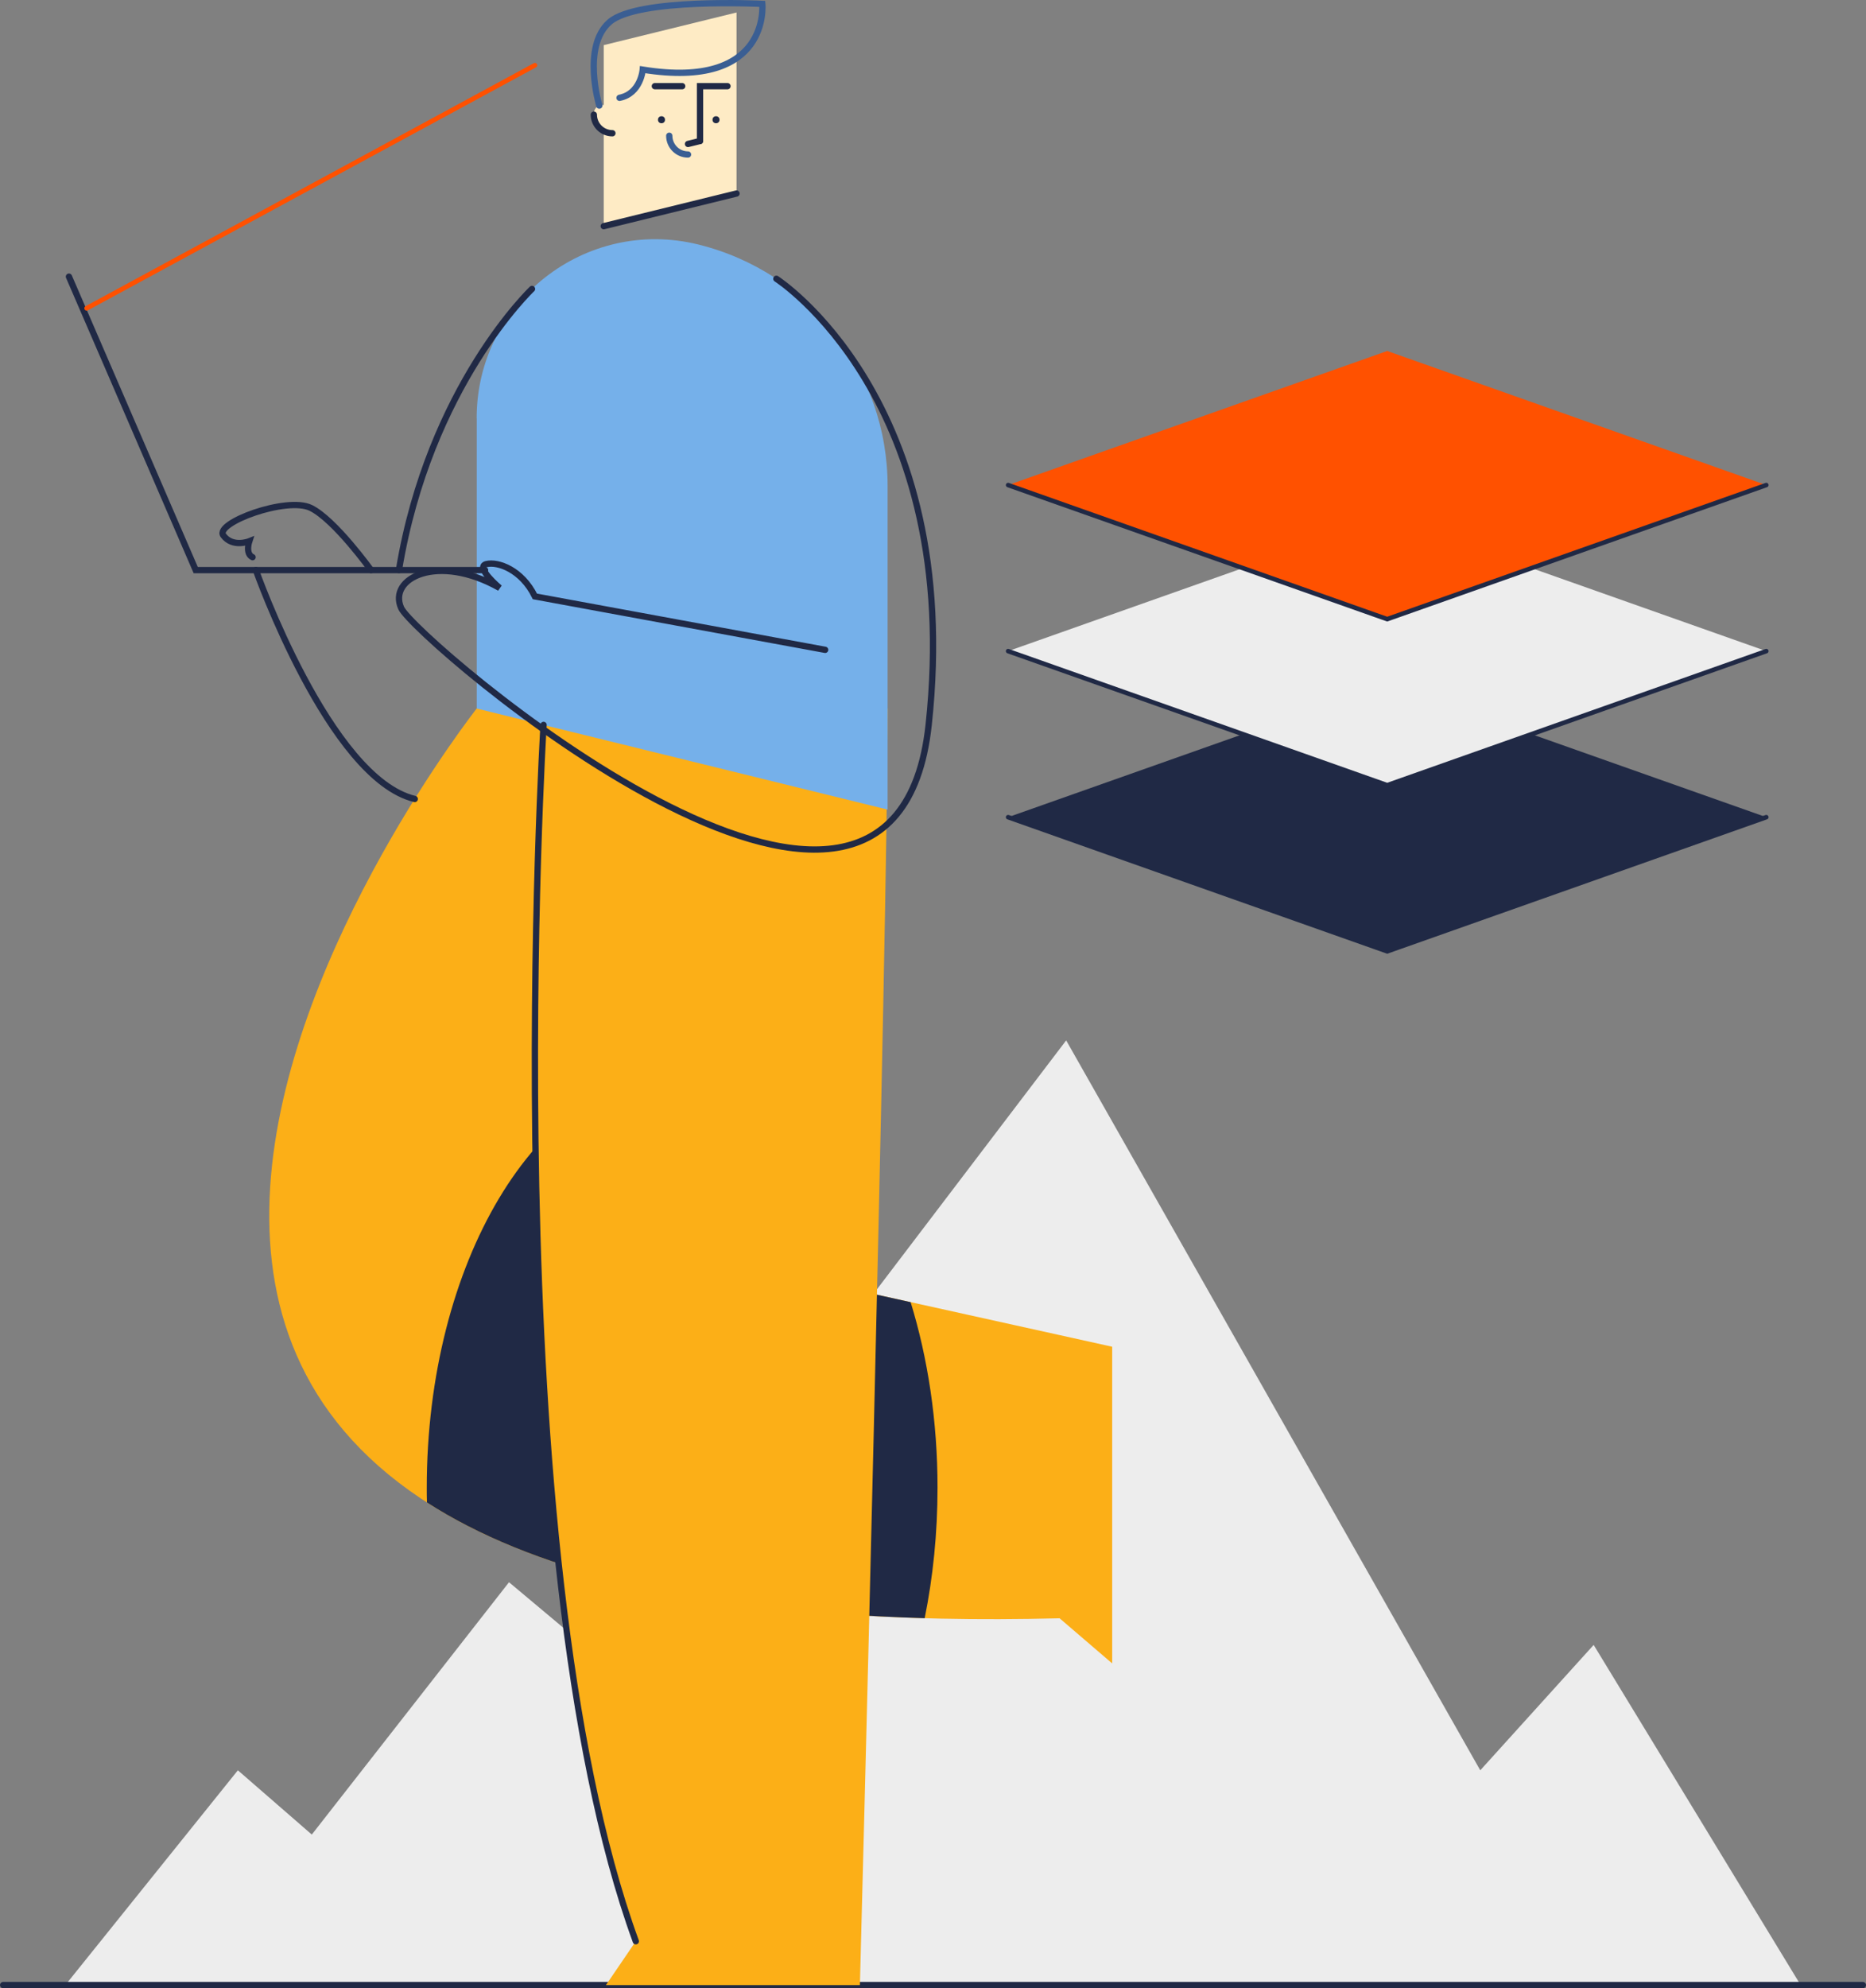 <svg xmlns="http://www.w3.org/2000/svg" id="Layer_2" viewBox="0 0 201.92 215.03"><rect x="0" y="0" width="201.92" height="215.03" fill="#808080" stroke="none"/><g id="Layer_1-2"><g><g><polygon points="25.74 191.46 33.74 198.41 55.08 171.12 64.68 179.16 115.37 112.52 160.18 191.46 172.45 177.9 194.85 214.69 7.07 214.69 25.74 191.46" fill="#ededed"></polygon><line x1="201.58" y1="214.69" x2=".34" y2="214.69" fill="none" stroke="#202945" stroke-linecap="round" stroke-miterlimit="10" stroke-width=".68"></line></g><path d="M51.59,76.62s-80.4,102.06,63.07,98.4l5.69,4.88v-34.25l-49.16-10.87,5.77-63" fill="#fcaf17"></path><path d="M72.91,116.02c-14.84,.78-26.73,20.57-26.73,44.88,0,.53,0,1.06,.02,1.59,10.94,7.04,28.06,11.78,53.86,12.52,.9-4.44,1.39-9.18,1.39-14.11,0-7.21-1.05-14.03-2.91-20.07l-27.36-6.05,1.72-18.77Z" fill="#202945"></path><path d="M58.82,78.4s-5.47,89.28,9.98,131.55l-3.23,4.74h27.48s3-113.56,3-138.07l-37.23,1.78Z" fill="#fcaf17"></path><g><polygon points="79.7 9.32 79.7 20.93 65.33 24.46 65.33 4.88 79.7 1.35 79.7 9.32" fill="#feebc5"></polygon><circle cx="71.58" cy="12.95" r=".38" fill="#202945"></circle><circle cx="77.48" cy="12.95" r=".38" fill="#202945"></circle><polyline points="75.75 15.25 75.75 9.32 78.72 9.32" fill="none" stroke="#202945" stroke-linecap="round" stroke-miterlimit="10" stroke-width=".68"></polyline><line x1="70.86" y1="9.32" x2="73.82" y2="9.32" fill="none" stroke="#202945" stroke-linecap="round" stroke-miterlimit="10" stroke-width=".68"></line><g><path d="M66.27,12.36v2.06c-1.11,0-2.01-.9-2.01-2.01,0-.06,0-.12,0-.18,.11-1.25,2-1.12,2,.13Z" fill="#feebc5"></path><path d="M66.27,14.41c-1.11,0-2.01-.9-2.01-2.01" fill="none" stroke="#202945" stroke-linecap="round" stroke-miterlimit="10" stroke-width=".68"></path></g><path d="M74.45,16.71c-1.12,0-2.03-.91-2.03-2.03" fill="none" stroke="#3a5e93" stroke-linecap="round" stroke-miterlimit="10" stroke-width=".68"></path><line x1="79.7" y1="20.93" x2="65.33" y2="24.46" fill="none" stroke="#202945" stroke-linecap="round" stroke-miterlimit="10" stroke-width=".68"></line><line x1="75.75" y1="15.25" x2="74.45" y2="15.57" fill="none" stroke="#202945" stroke-linecap="round" stroke-miterlimit="10" stroke-width=".68"></line></g><path d="M51.59,45.24v31.39l44.46,10.93V52.59c0-12.4-8.46-23.19-20.5-26.15h0c-12.19-3-23.97,6.23-23.97,18.79h0Z" fill="#75b0ea"></path><path d="M58.82,78.4s-5.47,89.28,9.98,131.55" fill="none" stroke="#202945" stroke-linecap="round" stroke-miterlimit="10" stroke-width=".68"></path><path d="M64.85,11.42s-1.93-6.4,1.12-9.04S82.49,.42,82.49,.42c0,0,.95,9.35-12.94,7.11,0,0-.2,2.59-2.51,3.05" fill="none" stroke="#3a5e93" stroke-linecap="round" stroke-miterlimit="10" stroke-width=".68"></path><path d="M84.01,30.15s20.28,13.01,16.48,48.25-55.64-9.38-57.08-12.64c-1.45-3.25,3.97-5.96,10.66-2.17,0,0-2.71-2.27-1.45-2.58s3.84,.6,5.26,3.49l31.41,5.78" fill="none" stroke="#202945" stroke-linecap="round" stroke-miterlimit="10" stroke-width=".68"></path><polyline points="52.49 61.66 21.18 61.66 7.46 29.92" fill="none" stroke="#202945" stroke-linecap="round" stroke-miterlimit="10" stroke-width=".68"></polyline><line x1="9.38" y1="33.34" x2="57.88" y2="7.06" fill="none" stroke="#ff5100" stroke-linecap="round" stroke-miterlimit="10" stroke-width=".51"></line><path d="M57.57,31.25s-11.11,10.49-14.4,30.4" fill="none" stroke="#202945" stroke-linecap="round" stroke-miterlimit="10" stroke-width=".68"></path><path d="M27.69,61.66s7.96,22.54,17.19,24.75" fill="none" stroke="#202945" stroke-linecap="round" stroke-miterlimit="10" stroke-width=".68"></path><path d="M40.15,61.66s-3.92-5.46-6.52-6.73c-2.6-1.26-10.46,1.63-9.46,2.98s2.8,.63,2.8,.63c0,0-.45,1.35,.36,1.72" fill="none" stroke="#202945" stroke-linecap="round" stroke-miterlimit="10" stroke-width=".68"></path><polygon points="150.11 73.88 109.09 88.38 150.11 102.89 191.13 88.38 150.11 73.88" fill="#202945"></polygon><polyline points="109.09 88.38 150.11 102.89 191.13 88.38" fill="none" stroke="#202945" stroke-linecap="round" stroke-miterlimit="10" stroke-width=".49"></polyline><polygon points="150.11 55.92 109.09 70.42 150.11 84.92 191.13 70.42 150.11 55.92" fill="#ededed"></polygon><polyline points="109.09 70.42 150.11 84.92 191.13 70.42" fill="none" stroke="#202945" stroke-linecap="round" stroke-miterlimit="10" stroke-width=".49"></polyline><polygon points="150.11 37.96 109.09 52.46 150.11 66.96 191.13 52.46 150.11 37.96" fill="#ff5100"></polygon><polyline points="109.09 52.46 150.11 66.96 191.13 52.46" fill="none" stroke="#202945" stroke-linecap="round" stroke-miterlimit="10" stroke-width=".49"></polyline></g></g></svg>